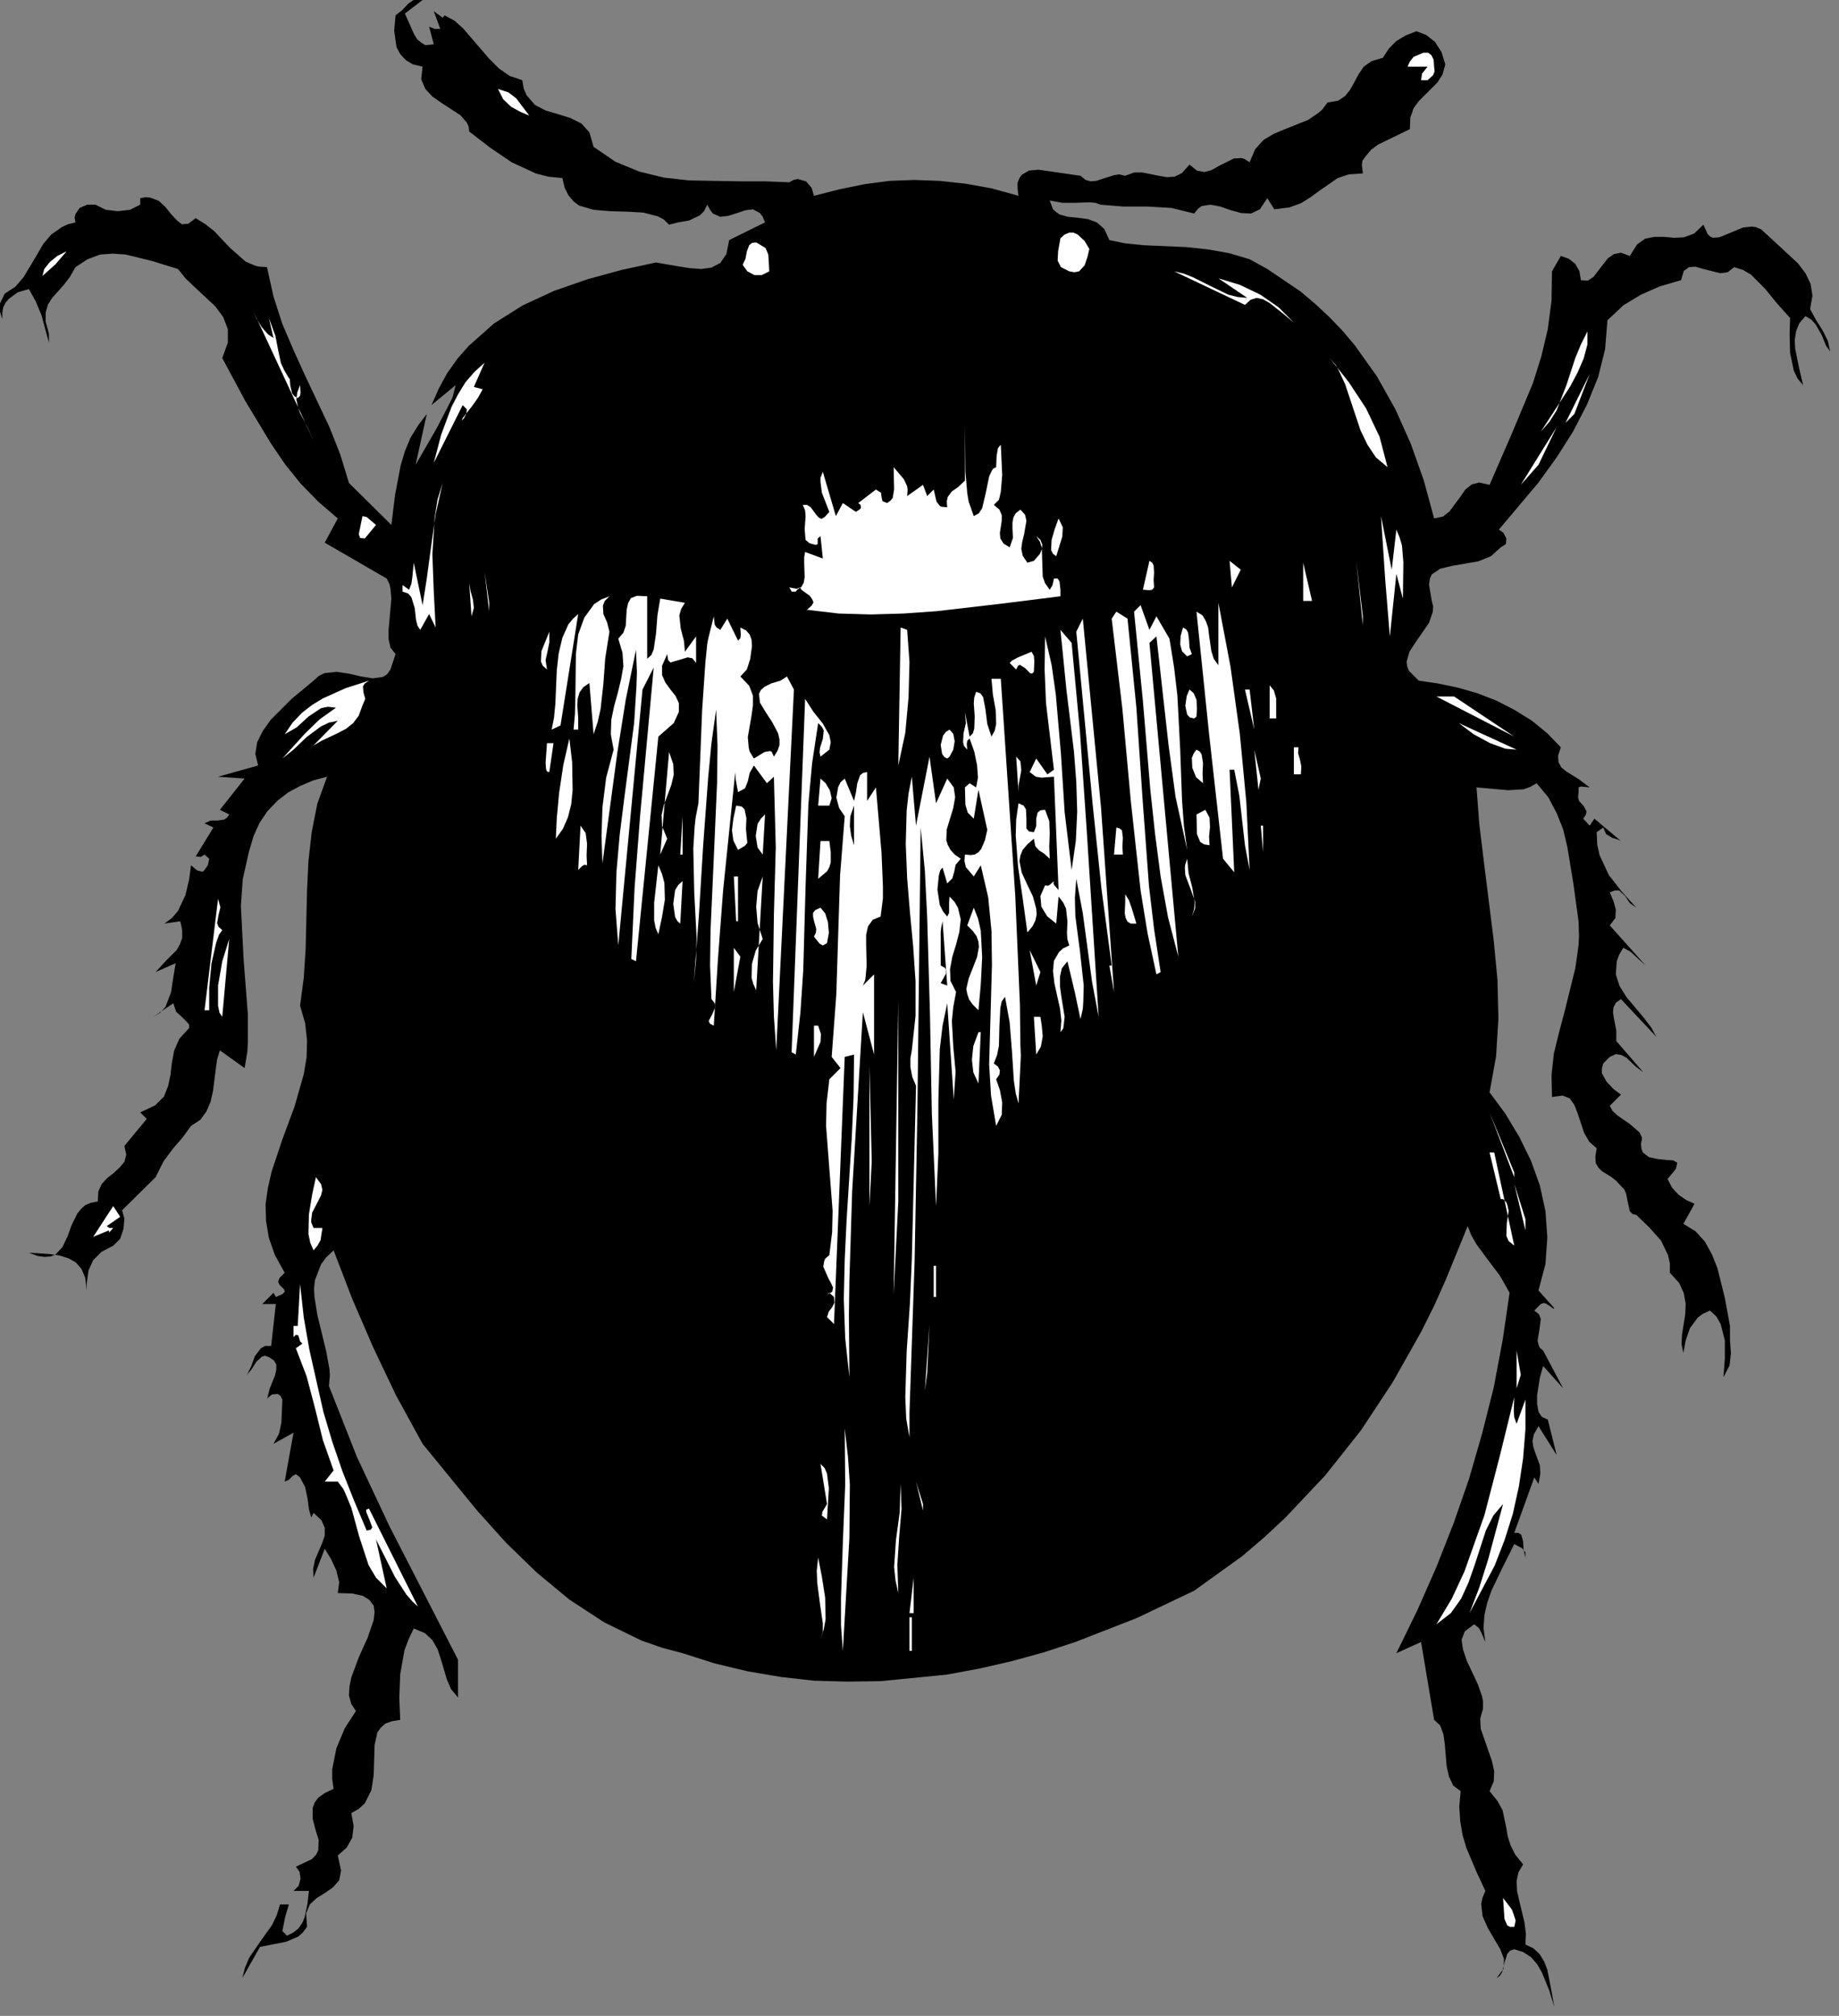 <?xml version="1.0" encoding="UTF-8" standalone="no"?>
<svg
   xmlns:dc="http://purl.org/dc/elements/1.1/"
   xmlns:cc="http://creativecommons.org/ns#"
   xmlns:rdf="http://www.w3.org/1999/02/22-rdf-syntax-ns#"
   xmlns:svg="http://www.w3.org/2000/svg"
   xmlns="http://www.w3.org/2000/svg"
   xmlns:sodipodi="http://sodipodi.sourceforge.net/DTD/sodipodi-0.dtd"
   xmlns:inkscape="http://www.inkscape.org/namespaces/inkscape"
   version="1.0"
   width="69.603mm"
   height="76.253mm"
   id="svg238"
   sodipodi:docname="CC000479.WMF">
  <rect width="100%" height="100%" fill="#808080" stroke="none"/>
  <sodipodi:namedview
     pagecolor="#ffffff"
     bordercolor="#666666"
     borderopacity="1"
     objecttolerance="10"
     gridtolerance="10"
     guidetolerance="10"
     inkscape:pageopacity="0"
     inkscape:pageshadow="2"
     inkscape:window-width="640"
     inkscape:window-height="480"
     id="namedview240" />
  <defs
     id="defs6">
    <clipPath
       clipPathUnits="userSpaceOnUse"
       id="clipWmfPath1">
      <path
         d="M 0,0 L 262.933,0 L 262.933,288.067 L 0,288.067 z"
         id="path2" />
    </clipPath>
    <pattern
       id="WMFhbasepattern"
       patternUnits="userSpaceOnUse"
       width="6"
       height="6"
       x="0"
       y="0" />
  </defs>
  <path
     style="fill:#000000;fill-rule:nonzero;fill-opacity:1;stroke:none;"
     clip-path="url(#clipWmfPath1)"
     d="  M 57.919,1.933   L 59.252,4.932   L 59.718,5.665   L 60.318,6.132   L 60.851,6.465   L 62.051,6.332   L 61.384,3.799   L 61.518,3.866   L 62.184,4.132   L 62.984,4.132   L 62.051,1.6   L 63.317,2.533   L 63.584,2.199   L 64.984,2.933   L 66.25,4.066   L 68.716,6.932   L 69.982,8.398   L 71.382,9.798   L 72.915,10.864   L 74.714,11.464   L 74.914,12.664   L 75.314,13.597   L 76.514,14.997   L 78.047,15.796   L 79.846,16.33   L 81.579,16.863   L 83.179,17.663   L 84.312,18.929   L 84.912,20.995   L 88.044,23.128   L 91.443,24.528   L 94.976,25.394   L 98.575,25.794   L 105.906,25.927   L 109.506,25.927   L 112.905,26.061   L 113.505,25.727   L 114.104,25.594   L 115.304,25.927   L 116.104,26.86   L 116.437,27.994   L 120.103,27.06   L 123.702,26.327   L 127.234,25.861   L 130.833,25.727   L 134.433,25.861   L 138.098,26.261   L 141.831,26.927   L 145.696,27.994   L 145.563,26.994   L 145.563,26.127   L 145.83,25.461   L 146.163,24.994   L 147.163,24.394   L 148.562,24.261   L 151.762,24.728   L 154.561,25.128   L 155.294,25.727   L 156.027,25.927   L 156.827,25.861   L 157.627,25.594   L 159.293,25.061   L 160.093,24.928   L 160.959,25.128   L 162.226,24.661   L 163.425,24.661   L 165.758,25.128   L 166.891,25.327   L 168.024,25.261   L 169.09,24.728   L 170.157,23.528   L 171.223,24.394   L 172.29,24.594   L 173.289,24.328   L 174.356,23.728   L 176.489,22.661   L 177.555,22.595   L 178.022,22.728   L 178.755,23.195   L 179.554,21.328   L 180.754,19.995   L 182.22,19.129   L 183.82,18.462   L 187.153,17.129   L 188.619,16.13   L 189.152,15.663   L 189.885,14.663   L 191.418,14.397   L 192.418,13.73   L 193.151,12.797   L 193.751,11.731   L 194.351,10.598   L 195.084,9.531   L 196.217,8.731   L 197.817,8.265   L 198.683,6.932   L 199.749,5.865   L 201.082,5.065   L 202.615,4.466   L 204.015,4.999   L 205.281,5.999   L 206.214,7.465   L 206.748,9.198   L 206.348,10.664   L 205.615,11.797   L 203.815,13.597   L 202.949,14.463   L 202.215,15.463   L 201.749,16.796   L 201.682,18.462   L 197.15,20.662   L 196.15,21.395   L 195.417,22.262   L 194.884,22.995   L 194.817,23.595   L 194.951,24.794   L 192.951,24.928   L 191.351,25.461   L 188.752,27.26   L 187.486,28.193   L 186.086,29.06   L 184.42,29.66   L 182.287,29.926   L 181.287,28.327   L 180.221,29.926   L 178.955,30.526   L 177.555,30.46   L 176.089,30.06   L 174.556,29.527   L 173.156,29.26   L 171.89,29.46   L 171.357,29.86   L 170.823,30.526   L 167.558,29.726   L 164.158,29.527   L 160.693,29.527   L 157.427,29.26   L 156.694,28.993   L 155.827,28.927   L 153.894,28.993   L 151.961,28.993   L 150.162,28.66   L 150.628,29.926   L 151.095,30.326   L 151.562,30.66   L 152.761,30.993   L 154.161,31.126   L 155.627,31.326   L 156.894,31.793   L 157.96,32.726   L 158.693,34.325   L 160.959,34.792   L 163.625,35.059   L 169.69,35.325   L 172.823,35.658   L 175.822,36.192   L 178.755,37.058   L 181.287,38.458   L 186.02,41.657   L 188.152,43.457   L 190.152,45.323   L 192.085,47.322   L 193.818,49.389   L 196.95,53.788   L 199.616,58.52   L 201.816,63.452   L 203.682,68.717   L 205.148,74.116   L 206.414,73.85   L 207.347,73.116   L 208.88,71.05   L 209.614,69.984   L 210.547,69.251   L 211.613,68.984   L 213.079,69.317   L 216.212,62.119   L 219.278,54.787   L 220.477,50.988   L 221.411,47.056   L 221.944,42.99   L 222.01,38.791   L 223.277,36.592   L 224.41,36.991   L 225.343,37.725   L 225.943,38.791   L 226.143,40.057   L 227.142,40.124   L 227.942,39.591   L 229.275,37.858   L 230.008,36.925   L 230.875,36.325   L 231.875,36.125   L 233.141,36.592   L 234.207,34.925   L 235.34,34.125   L 236.673,33.859   L 238.006,33.859   L 239.473,33.992   L 240.872,33.925   L 242.339,33.392   L 243.672,32.126   L 244.271,33.459   L 244.605,33.792   L 245.005,33.992   L 245.938,33.925   L 246.937,33.526   L 249.337,32.526   L 250.603,32.393   L 251.136,32.459   L 251.936,32.792   L 254.469,35.125   L 257.201,37.658   L 258.268,39.058   L 259.001,40.591   L 259.268,42.257   L 258.934,44.19   L 259.801,45.789   L 260.734,47.256   L 261.467,48.722   L 261.8,50.255   L 261.2,49.389   L 260.601,47.922   L 259.734,46.389   L 259.134,45.723   L 258.268,45.19   L 257.401,46.189   L 256.935,47.322   L 256.735,48.589   L 256.802,49.855   L 257.335,52.521   L 257.935,55.054   L 257.135,54.121   L 256.602,52.988   L 256.068,50.455   L 256.002,47.856   L 256.068,45.456   L 254.269,43.457   L 252.469,41.257   L 250.47,39.258   L 249.337,38.591   L 248.07,38.191   L 247.137,38.924   L 246.071,39.058   L 243.672,38.458   L 242.539,38.125   L 241.605,38.191   L 240.872,38.724   L 240.472,40.057   L 237.473,40.924   L 234.74,42.124   L 232.208,43.657   L 229.942,45.789   L 229.608,49.922   L 228.609,53.921   L 227.009,57.853   L 225.01,61.719   L 222.677,65.385   L 220.078,68.984   L 214.412,75.716   L 215.079,76.182   L 215.479,76.982   L 215.412,77.782   L 214.679,78.249   L 213.279,79.515   L 211.48,80.248   L 207.614,80.915   L 206.014,81.315   L 204.815,82.114   L 204.548,82.714   L 204.415,83.581   L 204.815,85.913   L 205.015,86.713   L 204.948,87.513   L 204.415,89.046   L 202.482,91.845   L 201.616,93.178   L 201.216,94.578   L 201.282,95.245   L 201.549,95.911   L 202.949,97.311   L 205.681,97.711   L 208.547,98.311   L 211.346,99.11   L 214.079,100.177   L 216.678,101.51   L 219.144,103.043   L 221.344,104.842   L 223.277,106.842   L 222.877,108.042   L 222.943,108.975   L 223.343,109.708   L 224.077,110.308   L 225.809,111.374   L 227.409,112.574   L 226.143,112.441   L 225.809,112.574   L 225.809,113.24   L 225.743,113.974   L 225.876,114.507   L 226.543,115.24   L 226.942,115.973   L 226.876,116.44   L 226.476,117.04   L 227.409,118.039   L 228.076,117.04   L 231.875,120.239   L 231.475,120.039   L 230.608,119.772   L 229.742,119.239   L 229.342,118.306   L 228.409,118.972   L 228.475,120.705   L 228.809,122.238   L 230.142,125.104   L 232.075,127.57   L 234.074,129.77   L 233.141,129.103   L 232.474,128.104   L 231.608,127.304   L 231.008,127.304   L 230.275,127.57   L 230.808,128.837   L 231.141,130.037   L 231.075,131.236   L 230.275,132.303   L 235.407,138.035   L 233.941,136.702   L 233.208,136.035   L 232.208,135.502   L 231.608,136.502   L 231.275,137.435   L 231.141,139.301   L 231.675,140.967   L 232.674,142.567   L 235.14,145.5   L 236.207,146.899   L 236.94,148.232   L 231.875,142.834   L 231.141,143.367   L 230.808,144.033   L 230.742,144.767   L 230.875,145.633   L 231.208,147.299   L 231.208,148.832   L 235.074,153.298   L 234.007,152.498   L 232.674,151.232   L 231.941,150.832   L 231.141,150.698   L 230.275,151.098   L 229.342,152.031   L 229.142,152.765   L 229.142,153.431   L 229.808,154.631   L 230.808,155.697   L 231.875,156.497   L 230.275,158.097   L 230.675,158.83   L 231.408,159.496   L 233.141,160.696   L 234.541,161.896   L 234.874,162.629   L 234.874,162.896   L 234.74,163.495   L 234.807,164.229   L 235.007,164.762   L 235.874,165.428   L 237.073,165.695   L 238.34,165.828   L 239.339,165.895   L 239.939,166.228   L 239.739,167.095   L 238.54,168.561   L 239.206,169.827   L 240.139,170.827   L 241.206,171.56   L 242.405,172.094   L 240.806,174.96   L 242.539,176.026   L 243.872,177.492   L 244.871,179.292   L 245.671,181.291   L 246.737,185.557   L 247.471,189.556   L 247.471,191.622   L 247.604,193.489   L 247.404,195.221   L 246.538,196.888   L 246.737,194.222   L 246.737,191.622   L 246.138,189.29   L 245.538,188.223   L 244.605,187.357   L 243.605,187.823   L 242.872,188.356   L 241.739,189.889   L 241.139,191.622   L 240.806,193.422   L 240.539,192.156   L 240.606,190.823   L 241.072,187.89   L 241.139,186.424   L 240.872,184.891   L 240.206,183.424   L 238.873,181.958   L 238.873,180.625   L 238.606,179.425   L 237.606,177.359   L 235.94,175.493   L 234.074,173.693   L 233.541,173.56   L 233.141,173.16   L 232.874,171.96   L 232.608,170.627   L 232.341,170.027   L 231.875,169.561   L 231.208,168.828   L 230.542,168.294   L 229.142,167.428   L 228.675,166.961   L 228.275,166.295   L 228.209,165.362   L 228.409,164.162   L 227.342,163.229   L 226.609,161.963   L 225.676,159.163   L 225.21,157.963   L 224.543,157.03   L 223.543,156.63   L 222.01,156.83   L 221.944,153.698   L 222.277,150.632   L 223.01,147.633   L 223.81,144.633   L 225.343,138.435   L 225.809,135.169   L 225.876,133.902   L 225.809,131.703   L 225.076,126.371   L 224.21,121.105   L 223.61,118.573   L 222.677,116.24   L 221.477,113.974   L 219.811,111.974   L 218.878,112.507   L 217.945,112.841   L 215.745,112.974   L 211.213,112.574   L 211.613,117.839   L 212.28,123.305   L 213.679,134.502   L 214.212,140.101   L 214.346,145.633   L 214.012,151.032   L 213.079,156.164   L 215.345,159.23   L 217.345,162.562   L 219.011,165.962   L 220.278,169.494   L 221.077,173.16   L 221.344,176.892   L 221.077,180.692   L 220.078,184.491   L 222.344,187.023   L 222.21,187.09   L 221.744,186.757   L 221.144,186.357   L 220.811,186.29   L 220.411,186.424   L 219.478,187.357   L 220.144,187.89   L 220.411,188.556   L 220.211,190.089   L 219.944,191.689   L 220.144,192.422   L 220.278,192.689   L 220.744,193.089   L 223.61,198.487   L 220.744,195.288   L 220.278,196.954   L 219.878,199.487   L 219.878,200.687   L 220.078,201.82   L 220.544,202.553   L 221.411,202.953   L 222.677,208.019   L 220.078,203.886   L 219.411,205.086   L 219.211,206.019   L 219.344,206.885   L 219.611,207.685   L 220.278,209.485   L 220.344,210.685   L 220.078,212.151   L 219.478,211.218   L 216.612,219.149   L 217.212,219.149   L 217.612,219.416   L 217.878,220.349   L 217.945,221.549   L 218.211,222.682   L 218.211,221.949   L 217.745,221.349   L 216.612,220.749   L 214.946,224.081   L 213.346,227.414   L 212.746,229.147   L 212.346,230.88   L 212.213,232.746   L 212.479,234.746   L 211.88,233.346   L 211.546,232.746   L 210.88,232.213   L 209.547,233.213   L 209.08,234.412   L 209.28,235.812   L 209.813,237.412   L 211.413,240.811   L 212.013,242.544   L 212.146,243.21   L 212.146,244.277   L 211.746,245.676   L 211.813,247.143   L 212.879,250.209   L 213.413,251.742   L 213.746,253.208   L 213.679,254.674   L 213.079,256.074   L 214.212,257.474   L 214.946,258.807   L 215.479,261.34   L 215.679,262.539   L 216.079,263.806   L 216.745,265.139   L 217.878,266.538   L 217.212,267.671   L 216.945,268.938   L 217.012,270.337   L 217.345,271.804   L 218.078,274.87   L 218.278,276.469   L 218.211,278.002   L 219.344,278.536   L 220.211,279.335   L 220.877,280.402   L 221.344,281.602   L 221.877,284.334   L 222.344,286.934   L 221.61,284.534   L 220.544,281.935   L 219.878,280.802   L 219.011,279.802   L 217.878,279.069   L 216.612,278.669   L 216.012,278.869   L 215.612,279.335   L 215.212,280.602   L 214.879,281.935   L 214.546,282.468   L 214.079,282.801   L 215.079,281.468   L 215.145,280.069   L 214.612,278.669   L 213.746,277.203   L 212.813,275.603   L 212.08,273.937   L 211.88,272.204   L 212.08,271.271   L 212.479,270.337   L 211.146,267.471   L 209.747,264.139   L 209.214,262.339   L 208.88,260.34   L 208.747,258.274   L 208.947,256.074   L 207.881,255.274   L 207.281,254.008   L 206.948,252.542   L 206.814,251.009   L 206.681,249.409   L 206.481,247.943   L 206.014,246.676   L 205.148,245.876   L 203.282,234.746   L 199.749,236.345   L 202.749,230.213   L 205.481,224.015   L 207.947,217.75   L 210.147,211.418   L 212.013,204.953   L 213.679,198.354   L 214.946,191.622   L 215.945,184.824   L 214.546,182.358   L 212.879,180.158   L 211.213,177.892   L 210.48,176.626   L 209.947,175.293   L 206.814,182.958   L 205.148,186.69   L 203.282,190.423   L 199.216,197.621   L 194.684,204.486   L 189.552,210.951   L 183.887,216.95   L 180.887,219.749   L 177.688,222.482   L 170.823,227.414   L 162.559,231.346   L 153.828,234.746   L 149.362,236.212   L 144.763,237.478   L 140.098,238.545   L 135.432,239.411   L 125.968,240.344   L 121.169,240.411   L 116.437,240.278   L 111.705,239.745   L 106.973,238.945   L 102.241,237.812   L 97.642,236.345   L 94.643,235.546   L 91.777,234.546   L 86.445,231.946   L 81.446,228.68   L 76.781,224.815   L 72.382,220.549   L 68.249,215.95   L 60.451,206.419   L 56.652,199.487   L 53.386,192.622   L 50.387,185.69   L 47.721,178.759   L 46.655,179.758   L 45.922,180.758   L 45.055,183.024   L 44.922,184.224   L 44.989,185.424   L 45.388,187.957   L 46.655,193.155   L 47.121,195.688   L 47.188,196.621   L 47.055,198.154   L 51.054,208.285   L 55.719,218.216   L 65.517,237.278   L 65.517,242.677   L 64.517,241.477   L 63.917,240.078   L 63.051,237.145   L 62.584,235.745   L 61.851,234.479   L 60.785,233.479   L 59.185,232.813   L 58.452,234.346   L 57.852,235.945   L 57.252,239.345   L 57.119,242.744   L 57.252,245.876   L 56.052,246.076   L 55.119,246.41   L 54.453,247.01   L 53.986,247.676   L 53.586,249.476   L 53.52,251.608   L 53.453,253.808   L 53.12,255.941   L 52.187,257.807   L 51.32,258.607   L 50.254,259.207   L 50.587,261.073   L 50.387,262.739   L 49.587,264.139   L 48.321,265.272   L 48.788,267.405   L 48.521,268.804   L 47.655,269.804   L 46.522,270.604   L 45.322,271.337   L 44.322,272.27   L 43.789,273.537   L 43.922,275.47   L 43.322,276.269   L 42.656,276.869   L 40.923,277.602   L 37.191,278.336   L 34.658,282.801   L 35.058,281.268   L 35.658,279.869   L 37.257,277.536   L 38.923,275.203   L 39.59,273.803   L 40.057,272.27   L 41.323,272.27   L 40.79,274.07   L 40.39,276.069   L 41.056,276.736   L 41.989,276.269   L 42.723,275.67   L 43.256,274.87   L 43.589,274.07   L 43.989,272.137   L 44.189,270.337   L 41.989,270.337   L 42.723,269.604   L 42.989,268.605   L 42.856,267.605   L 42.323,266.872   L 44.589,265.805   L 45.189,265.205   L 45.522,264.539   L 45.588,263.072   L 45.122,261.539   L 44.722,260.007   L 44.722,258.474   L 44.989,257.74   L 45.522,257.007   L 46.455,256.341   L 47.721,255.741   L 47.521,254.341   L 47.521,252.941   L 48.121,249.942   L 49.321,247.076   L 50.92,244.61   L 50.254,243.61   L 49.921,242.411   L 49.987,241.144   L 50.254,239.811   L 51.32,236.945   L 52.587,234.146   L 53.453,231.613   L 53.586,230.48   L 53.453,229.547   L 52.853,228.747   L 51.92,228.147   L 50.387,227.814   L 48.321,227.747   L 48.521,226.214   L 48.121,224.548   L 47.388,222.948   L 46.455,221.415   L 44.855,225.548   L 44.789,224.281   L 45.055,223.015   L 46.055,220.682   L 46.455,219.549   L 46.455,218.416   L 45.988,217.35   L 44.855,216.283   L 44.522,216.95   L 44.189,215.75   L 43.989,214.217   L 43.656,212.617   L 42.922,211.218   L 42.323,210.751   L 41.856,211.018   L 41.323,211.551   L 40.723,211.818   L 41.989,204.819   L 39.123,206.419   L 39.923,204.953   L 40.256,203.353   L 40.39,200.087   L 40.123,199.554   L 39.723,199.287   L 38.923,199.354   L 38.324,199.82   L 38.19,200.087   L 38.59,198.487   L 39.323,196.688   L 39.523,195.821   L 39.523,195.088   L 39.19,194.488   L 38.457,194.022   L 37.924,193.822   L 37.457,193.955   L 36.657,194.688   L 35.991,195.755   L 35.324,196.555   L 35.924,195.355   L 36.457,193.888   L 37.324,192.755   L 37.924,192.422   L 38.79,192.422   L 39.457,186.424   L 37.524,186.424   L 39.123,184.824   L 39.457,185.424   L 40.39,185.024   L 40.723,184.691   L 40.656,184.357   L 40.323,184.024   L 39.99,183.691   L 39.79,183.224   L 39.99,182.691   L 40.723,181.958   L 39.323,179.425   L 38.457,176.959   L 38.057,174.56   L 37.99,172.16   L 38.324,169.827   L 38.857,167.495   L 40.39,162.896   L 42.123,158.23   L 43.456,153.564   L 43.856,151.165   L 43.922,148.766   L 43.656,146.299   L 42.922,143.767   L 43.456,139.768   L 43.722,135.635   L 43.922,127.304   L 44.122,123.105   L 44.589,118.972   L 45.388,114.907   L 46.788,111.041   L 44.789,111.574   L 42.922,112.374   L 41.19,113.307   L 39.657,114.507   L 38.257,115.973   L 37.124,117.639   L 36.257,119.572   L 35.591,121.838   L 34.725,125.704   L 34.458,129.503   L 34.858,137.302   L 35.458,145.033   L 35.458,148.832   L 35.391,150.299   L 34.991,152.698   L 31.459,150.165   L 31.059,151.432   L 30.859,152.898   L 30.459,156.031   L 30.126,157.497   L 29.526,158.897   L 28.659,160.096   L 27.326,160.963   L 26.06,162.696   L 24.727,164.229   L 23.394,166.028   L 22.261,168.294   L 17.462,173.027   L 17.795,174.226   L 17.662,175.693   L 17.196,177.092   L 16.196,178.092   L 14.53,178.959   L 13.33,180.158   L 12.663,181.625   L 12.397,183.558   L 12.397,184.491   L 12.197,182.691   L 11.664,181.425   L 10.864,180.492   L 9.798,179.892   L 8.531,179.492   L 7.198,179.292   L 4.132,179.092   L 5.399,179.558   L 6.398,179.692   L 7.265,179.625   L 7.931,179.358   L 8.931,178.292   L 9.664,176.759   L 10.264,175.093   L 11.064,173.493   L 11.597,172.827   L 12.197,172.293   L 12.997,171.96   L 13.996,171.76   L 14.063,170.361   L 14.53,169.294   L 15.329,168.428   L 16.263,167.695   L 17.129,166.895   L 17.795,166.095   L 18.062,165.095   L 17.795,163.829   L 20.995,159.963   L 20.062,159.03   L 22.194,158.03   L 23.461,156.764   L 24.061,155.231   L 24.394,153.631   L 24.594,151.898   L 24.927,150.165   L 25.66,148.499   L 27.06,146.966   L 27.06,146.499   L 26.793,146.166   L 26.06,145.433   L 25.194,144.633   L 24.794,143.433   L 21.928,145.366   L 22.928,144.767   L 23.661,143.967   L 24.46,141.9   L 24.794,139.701   L 25.127,137.701   L 22.261,138.968   L 23.794,137.302   L 25.26,135.835   L 25.727,135.035   L 26.06,134.102   L 26.06,132.969   L 25.793,131.703   L 23.527,132.036   L 24.594,131.236   L 25.46,130.237   L 26.527,127.97   L 27.06,125.704   L 27.326,123.705   L 28.193,124.438   L 28.726,124.571   L 28.993,124.638   L 29.259,124.371   L 29.726,123.705   L 29.926,122.772   L 29.259,122.172   L 28.726,122.505   L 27.993,122.438   L 30.526,118.306   L 29.259,117.706   L 30.126,117.306   L 31.125,117.306   L 32.059,117.173   L 32.458,116.906   L 32.792,116.44   L 31.459,115.773   L 34.991,111.308   L 31.192,111.041   L 36.924,109.441   L 36.524,107.775   L 36.791,106.109   L 37.59,104.509   L 38.724,102.91   L 41.723,99.91   L 44.855,97.311   L 45.588,96.644   L 46.388,96.244   L 48.121,96.044   L 49.921,96.311   L 51.654,96.711   L 53.32,96.978   L 54.786,96.778   L 55.386,96.378   L 55.853,95.711   L 56.586,93.512   L 55.853,92.579   L 55.586,91.379   L 55.586,90.046   L 55.719,88.58   L 55.986,85.58   L 55.853,84.114   L 55.719,83.514   L 55.319,82.714   L 46.455,77.582   L 48.321,74.116   L 45.522,71.717   L 42.989,69.117   L 40.79,66.385   L 38.79,63.452   L 35.124,57.387   L 31.792,51.188   L 32.592,48.989   L 32.592,47.056   L 31.925,45.323   L 30.792,43.79   L 27.86,41.057   L 26.527,39.791   L 25.46,38.458   L 21.794,37.325   L 17.995,36.392   L 16.129,36.258   L 14.33,36.392   L 12.53,37.058   L 10.797,38.191   L 9.997,39.591   L 9.131,40.724   L 7.465,42.59   L 6.865,43.523   L 6.532,44.656   L 6.532,45.989   L 6.998,47.722   L 6.998,48.989   L 5.932,45.056   L 5.132,43.123   L 4.132,41.324   L 2.533,41.79   L 1.266,42.723   L 0.8,43.257   L 0.467,43.923   L 0.333,44.656   L 0.333,45.456   L 0.333,46.456   L 0.333,45.589   L 0,44.59   L 0,43.39   L 0.666,41.99   L 2.199,40.991   L 3.399,39.591   L 5.265,36.458   L 6.198,34.859   L 7.331,33.526   L 8.864,32.459   L 9.731,32.059   L 10.797,31.793   L 10.664,31.126   L 10.797,30.593   L 11.397,29.726   L 12.464,29.26   L 13.663,29.26   L 15.129,29.993   L 16.862,30.193   L 18.595,29.993   L 20.062,29.26   L 20.062,28.327   L 20.861,28.193   L 21.528,28.26   L 22.728,28.727   L 23.661,29.593   L 24.46,30.593   L 25.26,31.459   L 25.993,32.059   L 26.927,31.993   L 27.993,31.193   L 29.393,32.059   L 30.659,33.059   L 32.858,35.392   L 35.124,37.391   L 36.524,37.991   L 37.124,38.125   L 38.19,38.191   L 39.123,42.39   L 40.39,46.323   L 41.989,50.055   L 43.656,53.721   L 47.121,61.053   L 48.654,64.918   L 49.921,69.051   L 55.986,75.049   L 56.519,70.717   L 57.319,66.518   L 57.919,64.518   L 58.718,62.586   L 59.785,60.853   L 61.051,59.186   L 59.452,66.451   L 62.451,61.252   L 64.05,58.187   L 64.65,56.987   L 64.784,56.654   L 65.183,55.054   L 61.718,57.92   L 62.784,55.52   L 63.984,53.321   L 65.45,51.255   L 67.05,49.455   L 70.649,46.256   L 74.781,43.657   L 79.247,41.59   L 84.045,39.924   L 88.911,38.591   L 93.843,37.525   L 96.909,38.058   L 98.575,38.324   L 100.308,38.458   L 101.774,38.258   L 103.041,37.591   L 103.907,36.325   L 104.307,34.325   L 109.439,31.793   L 109.106,30.993   L 108.706,30.46   L 107.706,29.926   L 106.64,30.06   L 105.44,30.46   L 104.174,30.86   L 103.041,30.993   L 101.974,30.526   L 101.574,29.993   L 101.174,29.26   L 100.708,30.193   L 100.108,30.793   L 98.575,31.526   L 96.975,31.793   L 95.709,32.126   L 94.976,31.393   L 94.109,30.926   L 92.043,30.393   L 89.711,30.26   L 87.245,30.193   L 84.912,29.993   L 82.846,29.393   L 82.046,28.793   L 81.313,27.927   L 80.78,26.86   L 80.446,25.461   L 78.447,25.261   L 76.647,24.794   L 73.181,23.195   L 70.049,21.062   L 67.116,18.796   L 67.05,18.129   L 66.783,17.529   L 65.85,16.463   L 63.184,14.73   L 61.851,13.797   L 60.851,12.73   L 60.251,11.331   L 60.451,9.531   L 59.052,9.198   L 58.052,8.598   L 57.252,7.732   L 56.719,6.732   L 56.386,4.399   L 56.586,2.199   L 57.585,1.4   L 58.385,0.533   L 59.252,-0.067   L 60.451,0   L 57.919,1.933  z "
     id="path8" />
  <path
     style="fill:#ffffff;fill-rule:nonzero;fill-opacity:1;stroke:none;"
     clip-path="url(#clipWmfPath1)"
     d="  M 205.148,9.531   L 205.215,10.198   L 205.015,10.731   L 204.215,11.464   L 203.282,11.464   L 203.415,10.531   L 204.215,9.531   L 201.349,9.531   L 201.682,8.798   L 202.215,8.131   L 203.615,7.532   L 204.282,7.532   L 204.748,7.865   L 205.081,8.531   L 205.148,9.531  z "
     id="path10" />
  <path
     style="fill:#ffffff;fill-rule:nonzero;fill-opacity:1;stroke:none;"
     clip-path="url(#clipWmfPath1)"
     d="  M 75.714,16.53   L 74.448,15.996   L 73.115,15.263   L 71.982,14.197   L 71.249,12.73   L 72.715,13.197   L 73.848,14.063   L 75.714,16.53  z "
     id="path12" />
  <path
     style="fill:#ffffff;fill-rule:nonzero;fill-opacity:1;stroke:none;"
     clip-path="url(#clipWmfPath1)"
     d="  M 155.827,35.592   L 155.561,36.725   L 155.161,37.925   L 154.361,38.791   L 153.694,38.924   L 152.961,38.791   L 151.762,38.191   L 151.295,37.258   L 151.362,35.925   L 151.695,34.059   L 152.295,33.526   L 152.961,33.259   L 153.561,33.259   L 154.161,33.526   L 155.161,34.459   L 155.827,35.592  z "
     id="path14" />
  <path
     style="fill:#ffffff;fill-rule:nonzero;fill-opacity:1;stroke:none;"
     clip-path="url(#clipWmfPath1)"
     d="  M 110.039,38.791   L 108.972,39.324   L 107.906,39.324   L 106.906,38.791   L 106.24,37.858   L 106.64,36.991   L 106.84,35.925   L 107.173,35.059   L 107.573,34.725   L 108.173,34.659   L 109.506,35.458   L 109.905,36.392   L 109.972,37.458   L 110.039,38.791  z "
     id="path16" />
  <path
     style="fill:#ffffff;fill-rule:nonzero;fill-opacity:1;stroke:none;"
     clip-path="url(#clipWmfPath1)"
     d="  M 9.531,35.925   L 7.931,37.791   L 6.065,39.458   L 6.332,38.458   L 7.132,37.458   L 8.198,36.592   L 9.531,35.925  z "
     id="path18" />
  <path
     style="fill:#ffffff;fill-rule:nonzero;fill-opacity:1;stroke:none;"
     clip-path="url(#clipWmfPath1)"
     d="  M 178.421,42.59   L 174.289,39.791   L 177.355,40.724   L 180.288,42.124   L 182.887,43.923   L 185.086,46.123   L 183.487,44.79   L 181.621,43.323   L 180.688,42.79   L 179.754,42.59   L 178.888,42.857   L 178.088,43.59   L 167.957,38.791   L 169.357,39.124   L 170.69,39.657   L 173.223,40.924   L 175.689,42.124   L 177.022,42.457   L 178.421,42.59  z "
     id="path20" />
  <path
     style="fill:#ffffff;fill-rule:nonzero;fill-opacity:1;stroke:none;"
     clip-path="url(#clipWmfPath1)"
     d="  M 39.123,48.322   L 38.457,45.456   L 39.39,47.989   L 39.79,50.055   L 40.19,51.921   L 40.656,52.921   L 41.323,54.054   L 41.456,54.187   L 41.523,55.121   L 41.789,56.254   L 42.123,56.654   L 42.589,56.92   L 42.922,56.587   L 42.989,56.12   L 42.922,55.054   L 42.523,56.12   L 42.389,57.12   L 42.589,58.053   L 42.922,59.053   L 43.922,60.919   L 44.855,62.985   L 36.257,44.523   L 36.724,45.589   L 37.457,46.789   L 38.324,47.789   L 39.123,48.322  z "
     id="path22" />
  <path
     style="fill:#ffffff;fill-rule:nonzero;fill-opacity:1;stroke:none;"
     clip-path="url(#clipWmfPath1)"
     d="  M 34.658,47.056   L 38.457,55.054   L 34.658,47.056  z "
     id="path24" />
  <path
     style="fill:#ffffff;fill-rule:nonzero;fill-opacity:1;stroke:none;"
     clip-path="url(#clipWmfPath1)"
     d="  M 220.411,61.719   L 221.677,60.253   L 222.677,58.653   L 224.077,55.054   L 225.343,51.188   L 226.143,49.255   L 227.076,47.389   L 227.076,49.255   L 226.543,51.255   L 225.676,53.254   L 224.61,55.254   L 220.411,61.719  z "
     id="path26" />
  <path
     style="fill:#ffffff;fill-rule:nonzero;fill-opacity:1;stroke:none;"
     clip-path="url(#clipWmfPath1)"
     d="  M 198.483,66.785   L 196.817,65.385   L 195.617,63.585   L 194.617,61.519   L 193.884,59.32   L 192.418,54.921   L 191.485,52.921   L 191.085,52.188   L 190.218,51.188   L 192.951,54.654   L 195.417,58.386   L 197.35,62.452   L 198.483,66.785  z "
     id="path28" />
  <path
     style="fill:#ffffff;fill-rule:nonzero;fill-opacity:1;stroke:none;"
     clip-path="url(#clipWmfPath1)"
     d="  M 69.049,55.654   L 68.383,56.854   L 67.583,57.987   L 66.183,59.786   L 66.05,60.119   L 66.383,59.786   L 66.716,59.12   L 66.783,58.52   L 66.183,57.92   L 62.051,66.185   L 63.117,62.119   L 64.584,58.187   L 65.517,56.387   L 66.583,54.654   L 67.849,53.188   L 69.316,51.855   L 67.783,55.321   L 69.049,55.654  z "
     id="path30" />
  <path
     style="fill:#ffffff;fill-rule:nonzero;fill-opacity:1;stroke:none;"
     clip-path="url(#clipWmfPath1)"
     d="  M 223.943,60.453   L 227.409,53.454   L 225.21,59.186   L 223.943,60.453  z "
     id="path32" />
  <path
     style="fill:#ffffff;fill-rule:nonzero;fill-opacity:1;stroke:none;"
     clip-path="url(#clipWmfPath1)"
     d="  M 139.298,73.783   L 140.031,73.383   L 140.498,72.65   L 141.031,70.384   L 141.497,68.118   L 141.897,67.251   L 142.097,66.985   L 142.497,66.785   L 142.564,65.185   L 142.697,64.385   L 142.764,64.052   L 143.164,63.585   L 143.364,67.918   L 143.164,70.317   L 142.964,71.184   L 142.897,71.45   L 142.164,72.183   L 142.964,72.85   L 143.297,73.65   L 143.297,74.449   L 143.164,75.316   L 143.03,76.182   L 143.097,76.982   L 143.564,77.715   L 144.43,78.249   L 144.897,76.916   L 144.83,75.449   L 144.83,74.716   L 144.963,73.983   L 145.297,73.383   L 145.963,72.85   L 146.63,73.583   L 146.829,74.449   L 146.496,76.382   L 146.23,77.449   L 146.096,78.449   L 146.296,79.448   L 146.963,80.448   L 147.896,80.181   L 148.762,79.182   L 149.029,78.515   L 149.096,77.849   L 148.829,77.182   L 148.229,76.649   L 148.762,77.449   L 149.029,78.315   L 149.096,80.381   L 149.162,82.448   L 149.495,83.381   L 150.162,84.314   L 150.562,83.647   L 150.762,82.714   L 151.295,82.714   L 151.562,83.114   L 151.695,84.314   L 151.695,85.247   L 143.164,86.313   L 133.966,87.38   L 129.234,87.713   L 124.568,87.846   L 119.97,87.713   L 115.437,87.18   L 116.104,86.58   L 116.371,86.113   L 116.171,85.647   L 115.837,85.18   L 114.904,84.514   L 114.571,84.247   L 114.504,83.981   L 114.038,84.314   L 113.838,84.58   L 113.238,84.58   L 113.105,84.314   L 112.905,83.981   L 113.971,84.181   L 114.638,83.914   L 114.971,83.314   L 115.104,82.514   L 115.038,80.515   L 115.038,79.648   L 115.171,78.915   L 117.704,79.848   L 117.37,76.649   L 116.97,76.982   L 116.97,77.382   L 116.97,77.782   L 116.704,77.915   L 115.771,77.649   L 115.237,77.182   L 115.104,75.649   L 115.237,73.85   L 115.171,72.983   L 114.838,72.183   L 115.437,72.183   L 115.971,72.517   L 116.704,73.516   L 117.104,73.983   L 117.504,74.183   L 117.97,73.916   L 118.637,73.183   L 117.57,70.45   L 117.37,68.917   L 117.37,68.318   L 117.704,67.451   L 119.57,73.783   L 120.569,71.917   L 122.436,73.183   L 123.035,72.783   L 123.169,72.583   L 123.102,72.183   L 122.769,71.917   L 125.302,69.984   L 126.035,70.45   L 126.101,71.05   L 126.235,71.65   L 126.901,71.917   L 127.368,71.583   L 127.701,71.184   L 127.901,69.984   L 127.834,66.785   L 129.301,68.517   L 129.767,69.517   L 129.834,69.984   L 129.767,70.917   L 132.033,69.317   L 132.633,70.917   L 133.566,69.984   L 133.966,71.717   L 134.433,72.317   L 134.699,72.45   L 135.499,72.517   L 135.432,71.717   L 135.566,71.05   L 136.165,70.25   L 137.032,69.651   L 138.032,68.717   L 138.032,60.786   L 138.098,67.384   L 138.365,70.517   L 138.565,71.717   L 139.298,73.783  z "
     id="path34" />
  <path
     style="fill:#ffffff;fill-rule:nonzero;fill-opacity:1;stroke:none;"
     clip-path="url(#clipWmfPath1)"
     d="  M 217.545,69.317   L 222.677,61.053   L 220.078,66.451   L 217.545,69.317  z "
     id="path36" />
  <path
     style="fill:#ffffff;fill-rule:nonzero;fill-opacity:1;stroke:none;"
     clip-path="url(#clipWmfPath1)"
     d="  M 199.749,64.918   L 201.682,73.783   L 199.749,64.918  z "
     id="path38" />
  <path
     style="fill:#ffffff;fill-rule:nonzero;fill-opacity:1;stroke:none;"
     clip-path="url(#clipWmfPath1)"
     d="  M 148.229,68.051   L 147.896,72.85   L 148.229,68.051  z "
     id="path40" />
  <path
     style="fill:#ffffff;fill-rule:nonzero;fill-opacity:1;stroke:none;"
     clip-path="url(#clipWmfPath1)"
     d="  M 62.318,89.713   L 61.384,87.78   L 60.118,90.046   L 59.718,89.446   L 59.518,88.646   L 59.318,86.913   L 58.852,85.38   L 58.385,84.847   L 57.585,84.58   L 57.585,83.647   L 58.519,84.314   L 58.852,83.447   L 58.985,82.514   L 59.185,80.448   L 60.451,86.513   L 61.051,82.714   L 61.651,78.249   L 62.318,73.516   L 63.317,69.051   L 62.584,71.45   L 62.184,73.983   L 61.851,79.248   L 62.051,84.58   L 62.318,89.713  z "
     id="path42" />
  <path
     style="fill:#ffffff;fill-rule:nonzero;fill-opacity:1;stroke:none;"
     clip-path="url(#clipWmfPath1)"
     d="  M 53.786,75.049   L 52.187,76.982   L 51.52,76.916   L 51.32,76.382   L 51.854,73.783   L 52.453,73.916   L 52.92,74.316   L 53.786,75.049  z "
     id="path44" />
  <path
     style="fill:#ffffff;fill-rule:nonzero;fill-opacity:1;stroke:none;"
     clip-path="url(#clipWmfPath1)"
     d="  M 199.749,75.716   L 200.216,76.849   L 200.549,77.982   L 200.749,80.381   L 200.682,85.58   L 199.749,82.048   L 198.816,90.979   L 198.15,82.847   L 197.55,73.783   L 199.083,81.448   L 199.749,75.716  z "
     id="path46" />
  <path
     style="fill:#ffffff;fill-rule:nonzero;fill-opacity:1;stroke:none;"
     clip-path="url(#clipWmfPath1)"
     d="  M 151.095,79.515   L 150.628,79.182   L 150.362,78.648   L 150.429,77.182   L 150.895,75.583   L 151.428,74.116   L 152.028,75.383   L 151.961,76.716   L 151.095,79.515  z "
     id="path48" />
  <path
     style="fill:#ffffff;fill-rule:nonzero;fill-opacity:1;stroke:none;"
     clip-path="url(#clipWmfPath1)"
     d="  M 195.95,78.249   L 196.883,89.713   L 195.95,78.249  z "
     id="path50" />
  <path
     style="fill:#ffffff;fill-rule:nonzero;fill-opacity:1;stroke:none;"
     clip-path="url(#clipWmfPath1)"
     d="  M 63.584,79.848   L 64.917,88.446   L 63.584,79.848  z "
     id="path52" />
  <path
     style="fill:#ffffff;fill-rule:nonzero;fill-opacity:1;stroke:none;"
     clip-path="url(#clipWmfPath1)"
     d="  M 202.949,79.848   L 202.615,85.247   L 202.949,79.848  z "
     id="path54" />
  <path
     style="fill:#ffffff;fill-rule:nonzero;fill-opacity:1;stroke:none;"
     clip-path="url(#clipWmfPath1)"
     d="  M 165.091,83.981   L 164.825,84.314   L 164.425,84.38   L 163.492,84.314   L 164.425,80.181   L 164.825,80.448   L 165.025,80.848   L 165.091,81.848   L 165.025,82.914   L 165.091,83.981  z "
     id="path56" />
  <path
     style="fill:#ffffff;fill-rule:nonzero;fill-opacity:1;stroke:none;"
     clip-path="url(#clipWmfPath1)"
     d="  M 176.222,83.981   L 175.889,80.181   L 177.488,81.448   L 176.222,83.981  z "
     id="path58" />
  <path
     style="fill:#ffffff;fill-rule:nonzero;fill-opacity:1;stroke:none;"
     clip-path="url(#clipWmfPath1)"
     d="  M 194.951,89.379   L 194.017,80.181   L 194.951,88.113   L 194.951,89.379  z "
     id="path60" />
  <path
     style="fill:#ffffff;fill-rule:nonzero;fill-opacity:1;stroke:none;"
     clip-path="url(#clipWmfPath1)"
     d="  M 186.419,85.913   L 186.419,80.448   L 187.686,85.913   L 186.419,85.913  z "
     id="path62" />
  <path
     style="fill:#ffffff;fill-rule:nonzero;fill-opacity:1;stroke:none;"
     clip-path="url(#clipWmfPath1)"
     d="  M 189.285,80.781   L 189.552,86.513   L 189.285,80.781  z "
     id="path64" />
  <path
     style="fill:#ffffff;fill-rule:nonzero;fill-opacity:1;stroke:none;"
     clip-path="url(#clipWmfPath1)"
     d="  M 191.818,81.448   L 192.751,87.78   L 191.818,81.448  z "
     id="path66" />
  <path
     style="fill:#ffffff;fill-rule:nonzero;fill-opacity:1;stroke:none;"
     clip-path="url(#clipWmfPath1)"
     d="  M 69.982,87.446   L 69.316,81.714   L 69.982,86.18   L 69.982,87.446  z "
     id="path68" />
  <path
     style="fill:#ffffff;fill-rule:nonzero;fill-opacity:1;stroke:none;"
     clip-path="url(#clipWmfPath1)"
     d="  M 67.45,88.113   L 67.116,83.314   L 67.316,84.514   L 67.65,85.714   L 67.783,86.913   L 67.45,88.113  z "
     id="path70" />
  <path
     style="fill:#ffffff;fill-rule:nonzero;fill-opacity:1;stroke:none;"
     clip-path="url(#clipWmfPath1)"
     d="  M 87.178,85.247   L 86.511,85.913   L 86.245,86.58   L 86.311,87.78   L 86.845,88.979   L 87.178,90.312   L 86.578,94.112   L 86.311,97.777   L 85.912,101.377   L 85.512,103.176   L 84.912,104.976   L 84.312,97.644   L 83.446,98.244   L 82.912,98.977   L 82.646,99.844   L 82.579,100.777   L 82.712,102.643   L 82.712,104.309   L 82.046,104.309   L 82.246,102.043   L 82.312,99.31   L 82.379,93.512   L 82.712,90.712   L 83.579,88.313   L 84.978,86.38   L 85.978,85.714   L 87.178,85.247  z "
     id="path72" />
  <path
     style="fill:#ffffff;fill-rule:nonzero;fill-opacity:1;stroke:none;"
     clip-path="url(#clipWmfPath1)"
     d="  M 92.577,94.178   L 93.176,93.645   L 93.51,92.845   L 93.843,90.579   L 94.043,87.98   L 94.443,85.58   L 97.975,86.18   L 97.442,87.047   L 97.175,87.98   L 97.375,89.846   L 97.842,91.645   L 97.975,93.178   L 99.575,90.979   L 99.575,94.778   L 99.042,94.112   L 98.375,93.978   L 97.042,94.378   L 95.909,94.711   L 95.576,94.378   L 95.442,93.512   L 94.709,95.178   L 94.709,96.511   L 95.176,97.577   L 95.909,98.577   L 96.642,99.51   L 97.109,100.51   L 97.109,101.776   L 96.376,103.376   L 94.176,105.309   L 90.977,137.435   L 90.31,137.102   L 90.777,126.904   L 91.577,116.506   L 93.51,95.445   L 91.91,98.577   L 88.444,135.169   L 88.044,129.97   L 88.178,124.704   L 88.644,119.372   L 89.311,114.04   L 90.71,103.376   L 91.044,98.111   L 91.11,96.111   L 90.977,92.912   L 89.511,100.044   L 88.311,107.575   L 86.178,123.438   L 86.045,119.572   L 86.178,115.44   L 86.711,111.174   L 87.778,107.175   L 87.378,104.976   L 87.445,102.91   L 87.844,100.977   L 88.378,99.044   L 88.844,97.111   L 89.177,95.245   L 89.044,93.312   L 88.444,91.312   L 89.177,90.446   L 89.511,89.446   L 89.644,87.18   L 89.844,86.247   L 90.244,85.514   L 91.11,85.18   L 92.577,85.247   L 92.577,94.178  z "
     id="path74" />
  <path
     style="fill:#ffffff;fill-rule:nonzero;fill-opacity:1;stroke:none;"
     clip-path="url(#clipWmfPath1)"
     d="  M 178.755,124.371   L 178.088,120.839   L 177.688,117.306   L 177.288,113.774   L 176.555,110.041   L 175.889,110.041   L 176.555,124.704   L 174.956,122.772   L 172.956,104.909   L 171.157,87.446   L 172.023,87.98   L 172.49,88.779   L 172.823,89.713   L 172.956,90.846   L 173.289,93.112   L 173.623,94.178   L 174.289,95.111   L 174.289,86.18   L 176.022,95.311   L 177.355,104.909   L 178.288,114.707   L 178.755,124.371  z "
     id="path76" />
  <path
     style="fill:#ffffff;fill-rule:nonzero;fill-opacity:1;stroke:none;"
     clip-path="url(#clipWmfPath1)"
     d="  M 165.425,88.113   L 167.291,91.312   L 167.957,95.445   L 168.424,99.444   L 168.824,107.109   L 169.09,114.44   L 169.357,118.039   L 169.824,121.505   L 168.157,113.907   L 167.158,106.509   L 165.425,90.979   L 164.425,91.912   L 168.557,136.768   L 167.091,131.17   L 166.025,125.304   L 165.225,119.172   L 164.558,112.974   L 163.492,100.243   L 162.226,87.446   L 163.159,86.513   L 164.425,90.046   L 165.425,88.113  z "
     id="path78" />
  <path
     style="fill:#ffffff;fill-rule:nonzero;fill-opacity:1;stroke:none;"
     clip-path="url(#clipWmfPath1)"
     d="  M 161.292,88.446   L 162.559,101.177   L 163.425,113.974   L 164.358,126.637   L 165.091,132.836   L 166.025,138.968   L 165.425,139.301   L 164.158,133.436   L 163.159,127.304   L 161.759,114.507   L 160.559,101.377   L 159.026,88.446   L 159.693,87.446   L 161.292,88.446  z "
     id="path80" />
  <path
     style="fill:#ffffff;fill-rule:nonzero;fill-opacity:1;stroke:none;"
     clip-path="url(#clipWmfPath1)"
     d="  M 80.18,103.709   L 78.913,104.309   L 79.247,102.643   L 79.447,100.577   L 79.646,95.844   L 79.913,93.445   L 80.446,91.179   L 81.313,89.246   L 81.979,88.446   L 82.712,87.78   L 80.18,103.709  z "
     id="path82" />
  <path
     style="fill:#ffffff;fill-rule:nonzero;fill-opacity:1;stroke:none;"
     clip-path="url(#clipWmfPath1)"
     d="  M 103.041,90.046   L 104.04,88.446   L 105.573,91.579   L 105.906,91.246   L 105.973,90.779   L 105.906,89.713   L 106.706,90.112   L 107.239,90.712   L 107.506,91.446   L 107.573,92.379   L 107.306,94.245   L 106.84,95.711   L 105.906,96.711   L 107.173,98.044   L 107.706,99.444   L 107.706,100.843   L 107.506,102.31   L 106.973,105.376   L 107.106,106.909   L 107.239,107.442   L 107.839,108.442   L 109.372,107.508   L 110.105,107.375   L 110.372,107.442   L 110.705,108.175   L 111.238,107.308   L 111.505,106.509   L 111.505,105.709   L 111.305,104.842   L 110.505,103.309   L 109.506,101.776   L 108.706,100.443   L 108.572,99.177   L 108.839,98.644   L 109.372,98.177   L 110.305,97.711   L 111.638,97.311   L 112.571,96.711   L 113.571,98.577   L 111.039,150.165   L 110.705,145.3   L 110.572,140.434   L 110.705,130.836   L 110.972,121.105   L 110.705,111.041   L 109.706,111.974   L 107.839,109.441   L 107.239,110.508   L 106.973,111.707   L 106.573,112.707   L 105.573,113.24   L 105.24,111.441   L 105.173,110.374   L 105.307,109.108   L 103.44,127.304   L 102.707,137.035   L 102.107,146.633   L 101.574,146.366   L 101.374,145.966   L 101.841,145.1   L 102.307,144.033   L 102.241,143.433   L 101.774,142.834   L 101.574,138.035   L 101.641,133.036   L 102.107,122.638   L 102.574,111.974   L 102.641,106.642   L 102.441,101.443   L 101.774,106.242   L 101.308,111.108   L 100.575,121.039   L 99.975,130.903   L 99.242,140.567   L 99.575,137.168   L 99.641,133.902   L 99.308,127.57   L 99.175,121.305   L 99.375,118.106   L 99.508,116.906   L 99.908,114.84   L 100.441,101.51   L 100.908,94.645   L 101.174,92.045   L 101.308,91.312   L 102.107,88.113   L 102.241,89.313   L 102.507,89.713   L 103.041,90.046  z "
     id="path84" />
  <path
     style="fill:#ffffff;fill-rule:nonzero;fill-opacity:1;stroke:none;"
     clip-path="url(#clipWmfPath1)"
     d="  M 159.36,141.834   L 158.693,138.035   L 159.026,138.035   L 157.56,127.037   L 156.294,114.907   L 153.961,90.312   L 154.894,88.446   L 157.493,115.373   L 159.36,141.834  z "
     id="path86" />
  <path
     style="fill:#ffffff;fill-rule:nonzero;fill-opacity:1;stroke:none;"
     clip-path="url(#clipWmfPath1)"
     d="  M 129.767,90.046   L 130.1,94.645   L 129.967,99.71   L 129.501,104.776   L 128.501,109.441   L 128.834,89.713   L 129.767,90.046  z "
     id="path88" />
  <path
     style="fill:#ffffff;fill-rule:nonzero;fill-opacity:1;stroke:none;"
     clip-path="url(#clipWmfPath1)"
     d="  M 170.49,93.512   L 169.824,93.845   L 169.09,93.112   L 168.824,92.112   L 168.891,90.912   L 169.224,89.713   L 169.69,89.979   L 169.957,90.446   L 170.09,91.512   L 170.157,92.579   L 170.49,93.512  z "
     id="path90" />
  <path
     style="fill:#ffffff;fill-rule:nonzero;fill-opacity:1;stroke:none;"
     clip-path="url(#clipWmfPath1)"
     d="  M 153.294,91.912   L 154.494,104.709   L 155.427,118.306   L 157.16,145.366   L 156.227,140.434   L 155.561,135.502   L 154.894,130.57   L 153.961,125.638   L 153.761,128.37   L 153.828,130.97   L 154.494,136.035   L 155.027,140.901   L 154.961,143.3   L 154.894,144.233   L 154.561,145.7   L 153.761,141.9   L 152.695,137.435   L 151.895,138.435   L 151.628,139.634   L 151.628,141.034   L 151.828,142.5   L 152.295,145.366   L 152.161,146.566   L 152.095,147.033   L 151.695,147.566   L 151.828,145.9   L 151.628,144.167   L 150.828,140.567   L 150.628,138.835   L 150.762,137.368   L 151.495,136.102   L 152.095,135.569   L 152.961,135.169   L 152.695,134.302   L 152.628,133.436   L 152.695,131.703   L 152.495,129.903   L 152.095,129.037   L 151.428,128.17   L 151.095,132.036   L 149.829,131.036   L 148.962,129.637   L 148.829,128.104   L 149.495,126.571   L 149.895,126.637   L 150.162,126.504   L 150.762,125.971   L 150.695,126.304   L 150.828,126.571   L 151.428,127.237   L 150.762,111.041   L 149.029,111.174   L 148.162,111.041   L 147.296,110.374   L 148.229,108.442   L 149.829,110.708   L 150.762,110.041   L 149.629,100.51   L 149.429,95.711   L 149.495,90.979   L 150.429,95.045   L 151.028,99.244   L 151.762,107.708   L 152.295,116.106   L 153.294,124.371   L 153.894,120.239   L 154.094,116.04   L 153.961,111.774   L 153.628,107.442   L 152.561,98.71   L 151.695,90.046   L 153.294,91.912  z "
     id="path92" />
  <path
     style="fill:#ffffff;fill-rule:nonzero;fill-opacity:1;stroke:none;"
     clip-path="url(#clipWmfPath1)"
     d="  M 78.247,95.711   L 77.647,95.178   L 77.38,94.578   L 77.447,93.112   L 78.58,90.312   L 78.58,91.845   L 78.313,93.178   L 78.047,94.378   L 78.247,95.711  z "
     id="path94" />
  <path
     style="fill:#ffffff;fill-rule:nonzero;fill-opacity:1;stroke:none;"
     clip-path="url(#clipWmfPath1)"
     d="  M 147.563,93.178   L 147.896,93.778   L 147.962,94.511   L 147.896,96.044   L 147.629,96.311   L 147.363,96.244   L 146.63,95.511   L 145.896,95.045   L 145.63,95.178   L 145.363,95.711   L 144.43,94.778   L 144.763,94.445   L 145.63,93.978   L 147.563,93.178  z "
     id="path96" />
  <path
     style="fill:#000000;fill-rule:nonzero;fill-opacity:1;stroke:none;"
     clip-path="url(#clipWmfPath1)"
     d="  M 174.289,95.711   L 176.222,109.108   L 174.289,95.711  z "
     id="path98" />
  <path
     style="fill:#ffffff;fill-rule:nonzero;fill-opacity:1;stroke:none;"
     clip-path="url(#clipWmfPath1)"
     d="  M 143.164,97.044   L 145.23,128.037   L 145.896,143.567   L 145.963,149.299   L 146.03,150.965   L 145.696,157.763   L 145.297,156.297   L 145.03,154.498   L 144.763,150.365   L 144.43,146.166   L 143.764,142.5   L 143.297,143.167   L 143.097,144.1   L 142.964,146.699   L 142.897,149.499   L 142.631,150.832   L 142.164,152.031   L 142.764,152.498   L 143.03,153.031   L 142.964,153.631   L 142.497,154.298   L 143.03,155.831   L 143.364,157.63   L 143.297,159.363   L 142.497,160.963   L 141.764,156.63   L 141.497,152.165   L 141.764,142.7   L 141.897,137.901   L 141.831,133.103   L 141.364,128.304   L 140.298,123.705   L 139.298,125.304   L 138.165,123.971   L 137.965,123.105   L 138.032,122.172   L 138.831,122.238   L 139.431,122.172   L 139.965,121.838   L 140.364,121.372   L 140.898,120.106   L 141.231,118.639   L 139.965,112.907   L 139.298,117.04   L 138.432,116.173   L 138.098,115.04   L 138.032,112.574   L 138.698,111.974   L 139.631,112.574   L 139.898,111.174   L 139.765,109.375   L 139.365,107.442   L 138.698,105.576   L 138.365,105.909   L 138.298,106.375   L 138.365,107.175   L 137.898,106.642   L 137.765,106.109   L 137.832,104.842   L 138.165,103.376   L 138.032,101.776   L 138.698,105.309   L 139.165,104.842   L 139.365,104.176   L 139.431,102.443   L 139.298,100.577   L 139.365,99.71   L 139.631,98.91   L 140.231,99.11   L 140.631,99.644   L 140.964,101.377   L 141.231,103.509   L 141.831,105.309   L 142.297,104.442   L 142.497,103.509   L 142.431,101.51   L 142.031,99.31   L 141.831,97.044   L 143.164,97.044  z "
     id="path100" />
  <path
     style="fill:#ffffff;fill-rule:nonzero;fill-opacity:1;stroke:none;"
     clip-path="url(#clipWmfPath1)"
     d="  M 52.787,97.311   L 52.187,97.711   L 51.92,98.111   L 51.987,98.977   L 52.253,99.91   L 51.854,100.843   L 51.32,102.31   L 50.521,103.376   L 49.521,104.176   L 48.388,104.776   L 45.988,105.909   L 44.855,106.575   L 43.922,107.508   L 48.321,103.043   L 47.055,103.309   L 45.922,103.843   L 43.856,105.376   L 42.056,107.109   L 40.39,108.442   L 43.656,104.842   L 45.722,102.843   L 48.054,101.177   L 46.921,101.043   L 45.922,101.243   L 44.122,102.443   L 42.456,103.976   L 40.723,104.976   L 41.856,103.309   L 43.189,101.91   L 44.655,100.777   L 46.188,99.844   L 49.454,98.377   L 52.787,97.311  z "
     id="path102" />
  <path
     style="fill:#ffffff;fill-rule:nonzero;fill-opacity:1;stroke:none;"
     clip-path="url(#clipWmfPath1)"
     d="  M 182.554,102.71   L 181.621,102.71   L 181.621,97.977   L 182.22,98.71   L 182.554,99.844   L 182.554,102.71  z "
     id="path104" />
  <path
     style="fill:#ffffff;fill-rule:nonzero;fill-opacity:1;stroke:none;"
     clip-path="url(#clipWmfPath1)"
     d="  M 171.157,102.443   L 170.823,102.71   L 170.224,102.576   L 169.824,102.176   L 169.557,100.91   L 169.757,99.51   L 170.157,98.577   L 170.757,99.11   L 171.157,100.044   L 171.223,101.243   L 171.157,102.443  z "
     id="path106" />
  <path
     style="fill:#ffffff;fill-rule:nonzero;fill-opacity:1;stroke:none;"
     clip-path="url(#clipWmfPath1)"
     d="  M 179.421,104.309   L 178.088,98.577   L 178.755,98.577   L 179.421,104.309  z "
     id="path108" />
  <path
     style="fill:#ffffff;fill-rule:nonzero;fill-opacity:1;stroke:none;"
     clip-path="url(#clipWmfPath1)"
     d="  M 216.612,105.309   L 205.481,99.577   L 208.014,99.577   L 216.612,105.309  z "
     id="path110" />
  <path
     style="fill:#ffffff;fill-rule:nonzero;fill-opacity:1;stroke:none;"
     clip-path="url(#clipWmfPath1)"
     d="  M 118.637,107.175   L 117.37,108.175   L 117.237,107.575   L 117.304,106.909   L 117.704,105.642   L 117.837,104.442   L 117.57,103.909   L 117.037,103.376   L 116.171,109.108   L 115.637,114.973   L 115.237,126.704   L 114.904,138.701   L 114.504,144.7   L 113.838,150.765   L 113.238,150.432   L 115.171,99.91   L 116.371,101.776   L 117.704,103.443   L 118.637,105.109   L 118.837,106.109   L 118.637,107.175  z "
     id="path112" />
  <path
     style="fill:#ffffff;fill-rule:nonzero;fill-opacity:1;stroke:none;"
     clip-path="url(#clipWmfPath1)"
     d="  M 216.945,107.175   L 215.345,107.042   L 213.146,106.242   L 210.813,104.976   L 208.68,103.376   L 216.945,107.175  z "
     id="path114" />
  <path
     style="fill:#ffffff;fill-rule:nonzero;fill-opacity:1;stroke:none;"
     clip-path="url(#clipWmfPath1)"
     d="  M 135.832,108.175   L 135.499,108.442   L 135.099,108.242   L 134.766,107.775   L 134.566,106.509   L 134.899,105.176   L 135.299,104.642   L 135.832,104.309   L 136.365,104.909   L 136.565,105.975   L 136.365,107.175   L 135.832,108.175  z "
     id="path116" />
  <path
     style="fill:#ffffff;fill-rule:nonzero;fill-opacity:1;stroke:none;"
     clip-path="url(#clipWmfPath1)"
     d="  M 79.513,119.906   L 79.646,116.973   L 79.98,113.374   L 80.58,109.375   L 81.446,105.576   L 81.846,108.975   L 81.913,112.974   L 81.713,114.973   L 81.246,116.84   L 80.513,118.506   L 79.513,119.906  z "
     id="path118" />
  <path
     style="fill:#ffffff;fill-rule:nonzero;fill-opacity:1;stroke:none;"
     clip-path="url(#clipWmfPath1)"
     d="  M 78.58,110.374   L 78.247,110.308   L 78.114,109.975   L 78.047,109.041   L 78.247,106.242   L 79.18,106.242   L 78.58,110.374  z "
     id="path120" />
  <path
     style="fill:#ffffff;fill-rule:nonzero;fill-opacity:1;stroke:none;"
     clip-path="url(#clipWmfPath1)"
     d="  M 185.753,106.842   L 185.686,107.642   L 185.953,108.575   L 186.153,109.575   L 186.086,110.708   L 185.086,110.708   L 185.086,106.842   L 185.753,106.842  z "
     id="path122" />
  <path
     style="fill:#ffffff;fill-rule:nonzero;fill-opacity:1;stroke:none;"
     clip-path="url(#clipWmfPath1)"
     d="  M 172.09,111.974   L 171.09,111.108   L 170.557,109.775   L 170.49,108.375   L 170.757,107.708   L 171.157,107.175   L 171.623,107.442   L 171.89,107.842   L 172.09,109.108   L 172.023,110.574   L 172.09,111.974  z "
     id="path124" />
  <path
     style="fill:#ffffff;fill-rule:nonzero;fill-opacity:1;stroke:none;"
     clip-path="url(#clipWmfPath1)"
     d="  M 180.021,112.907   L 179.421,107.175   L 180.354,111.308   L 180.021,112.907  z "
     id="path126" />
  <path
     style="fill:#ffffff;fill-rule:nonzero;fill-opacity:1;stroke:none;"
     clip-path="url(#clipWmfPath1)"
     d="  M 212.146,107.175   L 216.612,109.108   L 212.146,107.175  z "
     id="path128" />
  <path
     style="fill:#ffffff;fill-rule:nonzero;fill-opacity:1;stroke:none;"
     clip-path="url(#clipWmfPath1)"
     d="  M 95.442,119.906   L 94.443,122.172   L 95.709,107.508   L 96.309,109.241   L 96.376,110.774   L 96.042,112.174   L 95.509,113.64   L 94.976,115.04   L 94.643,116.506   L 94.709,118.106   L 95.442,119.906  z "
     id="path130" />
  <path
     style="fill:#ffffff;fill-rule:nonzero;fill-opacity:1;stroke:none;"
     clip-path="url(#clipWmfPath1)"
     d="  M 135.499,111.308   L 136.432,112.574   L 136.632,113.974   L 136.365,115.507   L 135.899,117.04   L 135.432,118.573   L 135.366,120.106   L 135.566,120.772   L 135.966,121.505   L 136.565,122.172   L 137.432,122.772   L 136.699,123.638   L 136.499,124.638   L 136.232,125.571   L 135.499,126.304   L 134.832,124.038   L 134.499,124.438   L 134.299,125.171   L 134.099,127.171   L 134.433,129.37   L 134.899,130.303   L 135.499,131.036   L 135.766,130.503   L 135.766,129.77   L 135.766,128.97   L 135.832,128.17   L 136.565,128.97   L 137.032,129.77   L 137.432,131.436   L 137.232,133.236   L 136.765,135.035   L 136.232,136.768   L 135.899,138.568   L 135.966,140.234   L 136.765,141.834   L 136.365,143.967   L 136.165,145.966   L 136.365,149.632   L 136.699,153.231   L 136.432,157.164   L 135.499,143.433   L 134.832,146.633   L 134.433,150.032   L 134.233,157.364   L 134.233,164.895   L 133.899,172.427   L 133.3,159.23   L 133.033,145.1   L 132.633,131.17   L 132.3,124.505   L 131.7,118.306   L 131.233,158.83   L 130.833,180.358   L 130.1,201.953   L 130.1,205.486   L 129.634,202.82   L 129.501,199.754   L 129.7,193.155   L 130.167,186.29   L 130.434,180.025   L 131.033,155.231   L 130.5,153.964   L 130.234,152.565   L 130.234,151.298   L 130.434,150.165   L 130.967,145.233   L 130.967,140.301   L 130.634,135.369   L 130.167,130.436   L 129.767,125.571   L 129.567,120.639   L 129.7,115.84   L 129.967,113.44   L 130.434,111.041   L 131.033,118.039   L 132.966,108.175   L 133.899,114.84   L 135.499,111.308  z "
     id="path132" />
  <path
     style="fill:#ffffff;fill-rule:nonzero;fill-opacity:1;stroke:none;"
     clip-path="url(#clipWmfPath1)"
     d="  M 145.696,112.307   L 145.696,113.24   L 145.363,108.175   L 145.963,108.841   L 146.096,110.108   L 145.696,112.307  z "
     id="path134" />
  <path
     style="fill:#ffffff;fill-rule:nonzero;fill-opacity:1;stroke:none;"
     clip-path="url(#clipWmfPath1)"
     d="  M 124.035,114.507   L 125.302,112.574   L 126.101,121.905   L 126.301,126.704   L 126.301,128.437   L 125.968,131.036   L 124.835,131.503   L 124.169,132.436   L 123.902,133.636   L 123.902,135.035   L 123.969,138.101   L 123.835,139.568   L 123.769,140.101   L 123.435,140.901   L 125.035,139.301   L 125.035,150.765   L 123.435,144.7   L 121.902,170.294   L 121.503,183.091   L 121.436,188.023   L 121.503,196.888   L 120.903,191.289   L 120.703,185.69   L 120.836,180.092   L 121.103,174.426   L 121.836,162.829   L 122.102,156.897   L 122.169,150.765   L 120.836,151.098   L 119.303,189.29   L 118.303,188.29   L 118.57,187.49   L 119.036,186.89   L 119.37,186.224   L 119.303,185.424   L 118.637,184.824   L 118.303,185.091   L 119.036,184.691   L 119.17,184.091   L 118.903,183.491   L 118.503,182.758   L 117.77,181.091   L 117.903,180.292   L 118.037,179.958   L 118.637,179.425   L 119.036,176.159   L 119.103,173.093   L 118.637,167.095   L 118.17,160.963   L 118.237,157.763   L 118.637,154.298   L 120.236,152.698   L 118.97,151.098   L 119.636,142.1   L 119.903,133.569   L 120.17,125.171   L 120.836,116.706   L 120.036,115.507   L 119.636,114.04   L 119.903,112.507   L 120.236,111.841   L 120.836,111.308   L 122.169,114.507   L 122.436,113.307   L 122.636,111.974   L 123.035,110.841   L 123.435,110.508   L 124.035,110.374   L 124.035,114.507  z "
     id="path136" />
  <path
     style="fill:#ffffff;fill-rule:nonzero;fill-opacity:1;stroke:none;"
     clip-path="url(#clipWmfPath1)"
     d="  M 118.637,115.173   L 117.037,115.173   L 117.37,111.308   L 118.103,111.974   L 118.703,112.974   L 118.97,114.107   L 118.637,115.173  z "
     id="path138" />
  <path
     style="fill:#ffffff;fill-rule:nonzero;fill-opacity:1;stroke:none;"
     clip-path="url(#clipWmfPath1)"
     d="  M 147.896,118.972   L 148.229,118.106   L 148.229,117.04   L 148.429,116.173   L 148.829,115.84   L 149.495,115.773   L 150.095,117.373   L 150.162,119.172   L 150.095,121.039   L 150.162,122.772   L 149.362,122.038   L 148.629,121.572   L 148.096,120.972   L 147.896,119.906   L 146.963,120.705   L 146.296,121.505   L 145.963,122.305   L 145.83,123.105   L 146.163,124.771   L 146.963,126.504   L 147.763,128.17   L 148.229,129.903   L 148.296,130.77   L 148.096,131.636   L 147.696,132.436   L 146.963,133.302   L 146.296,128.437   L 145.63,123.905   L 145.297,119.439   L 145.363,117.173   L 145.696,114.84   L 146.43,115.173   L 146.763,115.707   L 146.829,117.106   L 146.829,118.439   L 147.163,118.839   L 147.363,118.906   L 147.896,118.972  z "
     id="path140" />
  <path
     style="fill:#ffffff;fill-rule:nonzero;fill-opacity:1;stroke:none;"
     clip-path="url(#clipWmfPath1)"
     d="  M 106.84,119.906   L 106.906,120.505   L 106.573,120.905   L 105.573,121.505   L 104.907,120.172   L 104.707,118.706   L 104.907,117.04   L 105.307,115.173   L 106.106,115.307   L 106.506,115.707   L 106.773,116.973   L 106.706,118.506   L 106.84,119.906  z "
     id="path142" />
  <path
     style="fill:#000000;fill-rule:nonzero;fill-opacity:1;stroke:none;"
     clip-path="url(#clipWmfPath1)"
     d="  M 122.169,120.839   L 121.769,119.506   L 121.569,118.106   L 121.636,116.706   L 122.169,115.173   L 122.169,120.839  z "
     id="path144" />
  <path
     style="fill:#ffffff;fill-rule:nonzero;fill-opacity:1;stroke:none;"
     clip-path="url(#clipWmfPath1)"
     d="  M 173.023,120.839   L 172.223,120.705   L 171.69,120.372   L 171.223,119.239   L 171.157,116.44   L 172.423,115.773   L 173.023,116.906   L 173.089,118.239   L 172.956,119.572   L 173.023,120.839  z "
     id="path146" />
  <path
     style="fill:#ffffff;fill-rule:nonzero;fill-opacity:1;stroke:none;"
     clip-path="url(#clipWmfPath1)"
     d="  M 109.106,122.172   L 108.373,121.172   L 108.106,119.506   L 108.373,117.773   L 108.839,117.04   L 109.439,116.44   L 109.106,122.172  z "
     id="path148" />
  <path
     style="fill:#ffffff;fill-rule:nonzero;fill-opacity:1;stroke:none;"
     clip-path="url(#clipWmfPath1)"
     d="  M 97.309,122.172   L 97.642,116.706   L 97.642,122.172   L 97.309,122.172  z "
     id="path150" />
  <path
     style="fill:#ffffff;fill-rule:nonzero;fill-opacity:1;stroke:none;"
     clip-path="url(#clipWmfPath1)"
     d="  M 83.979,123.705   L 83.579,123.638   L 83.246,123.838   L 82.712,124.371   L 83.046,118.039   L 83.779,119.106   L 83.979,120.639   L 83.912,122.305   L 83.979,123.705  z "
     id="path152" />
  <path
     style="fill:#ffffff;fill-rule:nonzero;fill-opacity:1;stroke:none;"
     clip-path="url(#clipWmfPath1)"
     d="  M 180.688,121.838   L 180.354,118.039   L 180.688,118.039   L 180.688,121.838  z "
     id="path154" />
  <path
     style="fill:#ffffff;fill-rule:nonzero;fill-opacity:1;stroke:none;"
     clip-path="url(#clipWmfPath1)"
     d="  M 160.626,122.172   L 159.36,122.172   L 159.693,118.306   L 160.159,118.439   L 160.493,118.706   L 160.626,119.772   L 160.559,121.039   L 160.626,122.172  z "
     id="path156" />
  <path
     style="fill:#ffffff;fill-rule:nonzero;fill-opacity:1;stroke:none;"
     clip-path="url(#clipWmfPath1)"
     d="  M 33.725,120.239   L 32.458,125.638   L 33.725,120.239  z "
     id="path158" />
  <path
     style="fill:#ffffff;fill-rule:nonzero;fill-opacity:1;stroke:none;"
     clip-path="url(#clipWmfPath1)"
     d="  M 118.637,120.239   L 118.837,121.838   L 118.837,123.305   L 118.637,123.971   L 118.303,124.571   L 117.037,125.638   L 117.37,120.239   L 118.637,120.239  z "
     id="path160" />
  <path
     style="fill:#ffffff;fill-rule:nonzero;fill-opacity:1;stroke:none;"
     clip-path="url(#clipWmfPath1)"
     d="  M 170.49,131.036   L 170.957,129.903   L 170.957,128.904   L 170.29,127.037   L 169.557,125.104   L 169.49,124.038   L 169.557,123.571   L 169.824,122.772   L 170.024,124.838   L 170.557,126.904   L 170.89,128.97   L 170.823,129.97   L 170.49,131.036  z "
     id="path162" />
  <path
     style="fill:#ffffff;fill-rule:nonzero;fill-opacity:1;stroke:none;"
     clip-path="url(#clipWmfPath1)"
     d="  M 94.176,133.569   L 93.776,132.636   L 93.576,131.57   L 93.576,129.037   L 94.176,123.705   L 94.709,124.971   L 95.043,126.237   L 95.109,128.637   L 94.709,131.036   L 94.176,133.569  z "
     id="path164" />
  <path
     style="fill:#ffffff;fill-rule:nonzero;fill-opacity:1;stroke:none;"
     clip-path="url(#clipWmfPath1)"
     d="  M 105.573,131.703   L 105.307,131.703   L 104.973,125.304   L 105.573,125.304   L 105.573,131.703  z "
     id="path166" />
  <path
     style="fill:#ffffff;fill-rule:nonzero;fill-opacity:1;stroke:none;"
     clip-path="url(#clipWmfPath1)"
     d="  M 108.173,141.567   L 107.773,140.701   L 107.506,139.768   L 107.573,137.768   L 108.106,135.902   L 109.106,134.236   L 108.373,131.969   L 108.173,129.637   L 108.373,127.371   L 109.106,125.304   L 108.173,141.567  z "
     id="path168" />
  <path
     style="fill:#ffffff;fill-rule:nonzero;fill-opacity:1;stroke:none;"
     clip-path="url(#clipWmfPath1)"
     d="  M 97.309,132.036   L 96.909,131.703   L 96.576,131.103   L 96.309,129.237   L 96.576,127.237   L 97.042,126.504   L 97.642,125.971   L 97.309,132.036  z "
     id="path170" />
  <path
     style="fill:#ffffff;fill-rule:nonzero;fill-opacity:1;stroke:none;"
     clip-path="url(#clipWmfPath1)"
     d="  M 162.559,132.036   L 161.759,132.036   L 161.292,131.77   L 161.026,131.236   L 160.893,130.57   L 160.959,128.97   L 160.959,127.837   L 161.492,128.704   L 161.892,129.837   L 162.559,132.036  z "
     id="path172" />
  <path
     style="fill:#ffffff;fill-rule:nonzero;fill-opacity:1;stroke:none;"
     clip-path="url(#clipWmfPath1)"
     d="  M 31.792,132.969   L 31.325,133.636   L 30.925,134.769   L 30.259,137.701   L 29.926,141.167   L 29.926,144.433   L 29.259,144.433   L 31.192,128.504   L 31.525,129.703   L 31.259,130.836   L 31.059,131.969   L 31.259,132.503   L 31.792,132.969  z "
     id="path174" />
  <path
     style="fill:#ffffff;fill-rule:nonzero;fill-opacity:1;stroke:none;"
     clip-path="url(#clipWmfPath1)"
     d="  M 118.303,134.835   L 117.704,135.169   L 117.237,134.902   L 116.437,133.902   L 116.704,133.369   L 116.77,132.836   L 116.437,131.636   L 116.304,131.036   L 116.304,130.503   L 116.637,130.103   L 117.37,129.77   L 118.037,130.57   L 118.437,131.836   L 118.57,133.369   L 118.303,134.835  z "
     id="path176" />
  <path
     style="fill:#ffffff;fill-rule:nonzero;fill-opacity:1;stroke:none;"
     clip-path="url(#clipWmfPath1)"
     d="  M 139.965,144.433   L 139.165,143.633   L 138.632,142.9   L 138.365,142.1   L 138.232,141.367   L 138.565,139.901   L 139.165,138.368   L 139.765,136.835   L 140.031,135.369   L 139.965,134.636   L 139.698,133.836   L 139.165,133.103   L 138.365,132.303   L 139.298,129.77   L 139.898,131.303   L 140.298,133.036   L 140.498,136.835   L 140.298,140.767   L 139.965,144.433  z "
     id="path178" />
  <path
     style="fill:#ffffff;fill-rule:nonzero;fill-opacity:1;stroke:none;"
     clip-path="url(#clipWmfPath1)"
     d="  M 229.342,130.436   L 227.409,149.499   L 229.342,130.436  z "
     id="path180" />
  <path
     style="fill:#000000;fill-rule:nonzero;fill-opacity:1;stroke:none;"
     clip-path="url(#clipWmfPath1)"
     d="  M 134.566,140.567   L 135.299,139.234   L 135.299,138.568   L 135.166,138.368   L 134.566,138.035   L 134.566,135.102   L 134.566,133.302   L 134.633,132.636   L 134.832,131.703   L 135.499,140.901   L 134.566,140.567  z "
     id="path182" />
  <path
     style="fill:#ffffff;fill-rule:nonzero;fill-opacity:1;stroke:none;"
     clip-path="url(#clipWmfPath1)"
     d="  M 31.792,145.366   L 31.392,144.767   L 31.192,143.767   L 31.192,140.901   L 31.792,137.435   L 32.792,134.236   L 31.792,145.366  z "
     id="path184" />
  <path
     style="fill:#ffffff;fill-rule:nonzero;fill-opacity:1;stroke:none;"
     clip-path="url(#clipWmfPath1)"
     d="  M 104.973,141.834   L 104.973,135.502   L 105.906,136.768   L 104.973,141.834  z "
     id="path186" />
  <path
     style="fill:#ffffff;fill-rule:nonzero;fill-opacity:1;stroke:none;"
     clip-path="url(#clipWmfPath1)"
     d="  M 148.229,140.901   L 147.296,135.835   L 148.829,138.968   L 148.229,140.901  z "
     id="path188" />
  <path
     style="fill:#ffffff;fill-rule:nonzero;fill-opacity:1;stroke:none;"
     clip-path="url(#clipWmfPath1)"
     d="  M 230.275,137.102   L 229.675,142.834   L 230.275,137.102  z "
     id="path190" />
  <path
     style="fill:#ffffff;fill-rule:nonzero;fill-opacity:1;stroke:none;"
     clip-path="url(#clipWmfPath1)"
     d="  M 127.834,185.091   L 128.501,143.167   L 128.501,171.76   L 127.834,185.091  z "
     id="path192" />
  <path
     style="fill:#ffffff;fill-rule:nonzero;fill-opacity:1;stroke:none;"
     clip-path="url(#clipWmfPath1)"
     d="  M 148.829,145.366   L 149.029,146.699   L 149.162,148.166   L 148.896,149.632   L 148.229,150.765   L 147.896,145.366   L 148.829,145.366  z "
     id="path194" />
  <path
     style="fill:#ffffff;fill-rule:nonzero;fill-opacity:1;stroke:none;"
     clip-path="url(#clipWmfPath1)"
     d="  M 117.037,146.633   L 117.437,147.832   L 117.37,148.966   L 116.437,151.098   L 116.437,146.633   L 117.037,146.633  z "
     id="path196" />
  <path
     style="fill:#ffffff;fill-rule:nonzero;fill-opacity:1;stroke:none;"
     clip-path="url(#clipWmfPath1)"
     d="  M 139.965,154.897   L 139.231,153.298   L 139.031,151.498   L 139.231,149.565   L 139.965,147.566   L 140.298,147.566   L 139.965,154.897  z "
     id="path198" />
  <path
     style="fill:#ffffff;fill-rule:nonzero;fill-opacity:1;stroke:none;"
     clip-path="url(#clipWmfPath1)"
     d="  M 124.368,172.427   L 124.368,152.365   L 124.702,166.028   L 124.368,172.427  z "
     id="path200" />
  <path
     style="fill:#ffffff;fill-rule:nonzero;fill-opacity:1;stroke:none;"
     clip-path="url(#clipWmfPath1)"
     d="  M 216.612,168.294   L 213.079,159.03   L 216.612,167.628   L 216.612,168.294  z "
     id="path202" />
  <path
     style="fill:#ffffff;fill-rule:nonzero;fill-opacity:1;stroke:none;"
     clip-path="url(#clipWmfPath1)"
     d="  M 216.612,178.092   L 215.812,177.426   L 215.479,176.692   L 215.545,174.893   L 215.812,173.093   L 215.612,172.227   L 215.479,171.894   L 215.012,171.427   L 214.679,171.427   L 213.079,164.762   L 213.746,164.762   L 216.612,178.092  z "
     id="path204" />
  <path
     style="fill:#ffffff;fill-rule:nonzero;fill-opacity:1;stroke:none;"
     clip-path="url(#clipWmfPath1)"
     d="  M 44.855,175.559   L 46.122,175.559   L 45.855,177.292   L 45.455,178.025   L 44.855,178.759   L 44.389,177.692   L 44.122,176.426   L 44.189,173.626   L 44.655,170.76   L 45.189,168.294   L 45.922,169.294   L 46.122,170.094   L 45.922,170.894   L 45.522,171.694   L 44.655,173.36   L 44.522,174.36   L 44.522,174.76   L 44.855,175.559  z "
     id="path206" />
  <path
     style="fill:#ffffff;fill-rule:nonzero;fill-opacity:1;stroke:none;"
     clip-path="url(#clipWmfPath1)"
     d="  M 218.211,175.893   L 216.612,169.228   L 218.211,174.293   L 218.211,175.893  z "
     id="path208" />
  <path
     style="fill:#ffffff;fill-rule:nonzero;fill-opacity:1;stroke:none;"
     clip-path="url(#clipWmfPath1)"
     d="  M 15.263,175.293   L 15.663,175.559   L 16.196,175.559   L 15.596,176.226   L 15.596,175.893   L 13.33,176.826   L 16.196,172.427   L 17.196,173.96   L 15.263,175.293  z "
     id="path210" />
  <path
     style="fill:#ffffff;fill-rule:nonzero;fill-opacity:1;stroke:none;"
     clip-path="url(#clipWmfPath1)"
     d="  M 133.566,180.958   L 133.899,180.958   L 133.899,185.424   L 133.566,185.424   L 133.566,180.958  z "
     id="path212" />
  <path
     style="fill:#ffffff;fill-rule:nonzero;fill-opacity:1;stroke:none;"
     clip-path="url(#clipWmfPath1)"
     d="  M 52.453,218.816   L 53.053,218.683   L 53.253,218.349   L 52.853,217.283   L 52.387,216.15   L 52.387,215.817   L 52.787,215.683   L 59.785,229.68   L 58.985,228.947   L 58.119,227.947   L 56.519,225.481   L 53.786,220.082   L 55.319,227.081   L 53.786,225.548   L 52.72,223.748   L 51.387,219.683   L 50.254,215.55   L 49.454,213.617   L 49.121,212.884   L 48.321,211.818   L 46.455,211.818   L 47.721,210.218   L 46.188,205.886   L 45.055,201.287   L 43.856,196.754   L 42.323,192.755   L 43.256,192.089   L 42.922,191.756   L 42.789,191.289   L 42.656,190.889   L 42.323,190.823   L 41.989,191.156   L 41.989,189.556   L 42.589,189.556   L 42.922,183.558   L 43.456,188.356   L 44.255,192.955   L 46.255,201.82   L 47.521,206.086   L 48.988,210.351   L 50.654,214.55   L 52.453,218.816  z "
     id="path214" />
  <path
     style="fill:#ffffff;fill-rule:nonzero;fill-opacity:1;stroke:none;"
     clip-path="url(#clipWmfPath1)"
     d="  M 132.3,198.821   L 132.966,189.29   L 132.633,196.288   L 132.3,198.821  z "
     id="path216" />
  <path
     style="fill:#ffffff;fill-rule:nonzero;fill-opacity:1;stroke:none;"
     clip-path="url(#clipWmfPath1)"
     d="  M 216.945,198.487   L 216.945,193.089   L 217.545,196.555   L 216.945,198.487  z "
     id="path218" />
  <path
     style="fill:#ffffff;fill-rule:nonzero;fill-opacity:1;stroke:none;"
     clip-path="url(#clipWmfPath1)"
     d="  M 216.945,203.553   L 218.211,200.087   L 218.211,204.353   L 217.878,208.485   L 217.278,212.484   L 216.412,216.417   L 215.212,220.216   L 213.812,223.815   L 210.213,230.613   L 211.613,226.947   L 212.879,222.948   L 215.012,215.017   L 213.613,216.683   L 212.546,218.816   L 210.947,223.748   L 210.08,226.214   L 209.014,228.547   L 207.547,230.613   L 205.481,232.213   L 207.681,228.547   L 209.48,224.681   L 212.346,216.617   L 214.546,208.152   L 216.612,199.754   L 216.545,201.687   L 216.612,202.62   L 216.945,203.553  z "
     id="path220" />
  <path
     style="fill:#ffffff;fill-rule:nonzero;fill-opacity:1;stroke:none;"
     clip-path="url(#clipWmfPath1)"
     d="  M 120.569,236.012   L 120.303,232.346   L 120.303,228.48   L 120.569,220.482   L 120.903,212.284   L 120.836,204.219   L 121.303,208.285   L 121.569,212.218   L 121.503,219.882   L 120.569,236.012  z "
     id="path222" />
  <path
     style="fill:#ffffff;fill-rule:nonzero;fill-opacity:1;stroke:none;"
     clip-path="url(#clipWmfPath1)"
     d="  M 118.303,217.216   L 117.57,216.683   L 117.637,216.15   L 118.303,215.017   L 117.37,209.285   L 117.97,209.885   L 118.303,210.685   L 118.57,212.751   L 118.303,217.216  z "
     id="path224" />
  <path
     style="fill:#ffffff;fill-rule:nonzero;fill-opacity:1;stroke:none;"
     clip-path="url(#clipWmfPath1)"
     d="  M 132.033,215.95   L 131.033,211.818   L 132.033,215.017   L 132.033,215.95  z "
     id="path226" />
  <path
     style="fill:#ffffff;fill-rule:nonzero;fill-opacity:1;stroke:none;"
     clip-path="url(#clipWmfPath1)"
     d="  M 128.501,227.747   L 128.101,225.948   L 127.901,224.015   L 128.168,220.149   L 128.701,216.217   L 128.834,212.151   L 128.967,215.683   L 128.634,219.616   L 128.367,223.682   L 128.501,227.747  z "
     id="path228" />
  <path
     style="fill:#ffffff;fill-rule:nonzero;fill-opacity:1;stroke:none;"
     clip-path="url(#clipWmfPath1)"
     d="  M 117.37,234.412   L 117.704,233.279   L 117.704,232.08   L 117.304,229.347   L 116.904,226.281   L 116.837,224.548   L 117.037,222.682   L 117.57,225.415   L 118.037,228.414   L 118.103,231.48   L 117.837,232.946   L 117.37,234.412  z "
     id="path230" />
  <path
     style="fill:#ffffff;fill-rule:nonzero;fill-opacity:1;stroke:none;"
     clip-path="url(#clipWmfPath1)"
     d="  M 130.1,230.613   L 130.7,225.548   L 130.7,230.613   L 130.1,230.613  z "
     id="path232" />
  <path
     style="fill:#ffffff;fill-rule:nonzero;fill-opacity:1;stroke:none;"
     clip-path="url(#clipWmfPath1)"
     d="  M 130.1,231.213   L 130.434,231.213   L 130.434,236.012   L 130.1,236.012   L 130.1,231.213  z "
     id="path234" />
  <path
     style="fill:#ffffff;fill-rule:nonzero;fill-opacity:1;stroke:none;"
     clip-path="url(#clipWmfPath1)"
     d="  M 216.612,275.47   L 216.012,275.47   L 215.612,275.27   L 215.212,274.337   L 215.012,271.337   L 216.279,273.003   L 216.678,274.137   L 216.812,274.603   L 216.612,275.47  z "
     id="path236" />
</svg>
